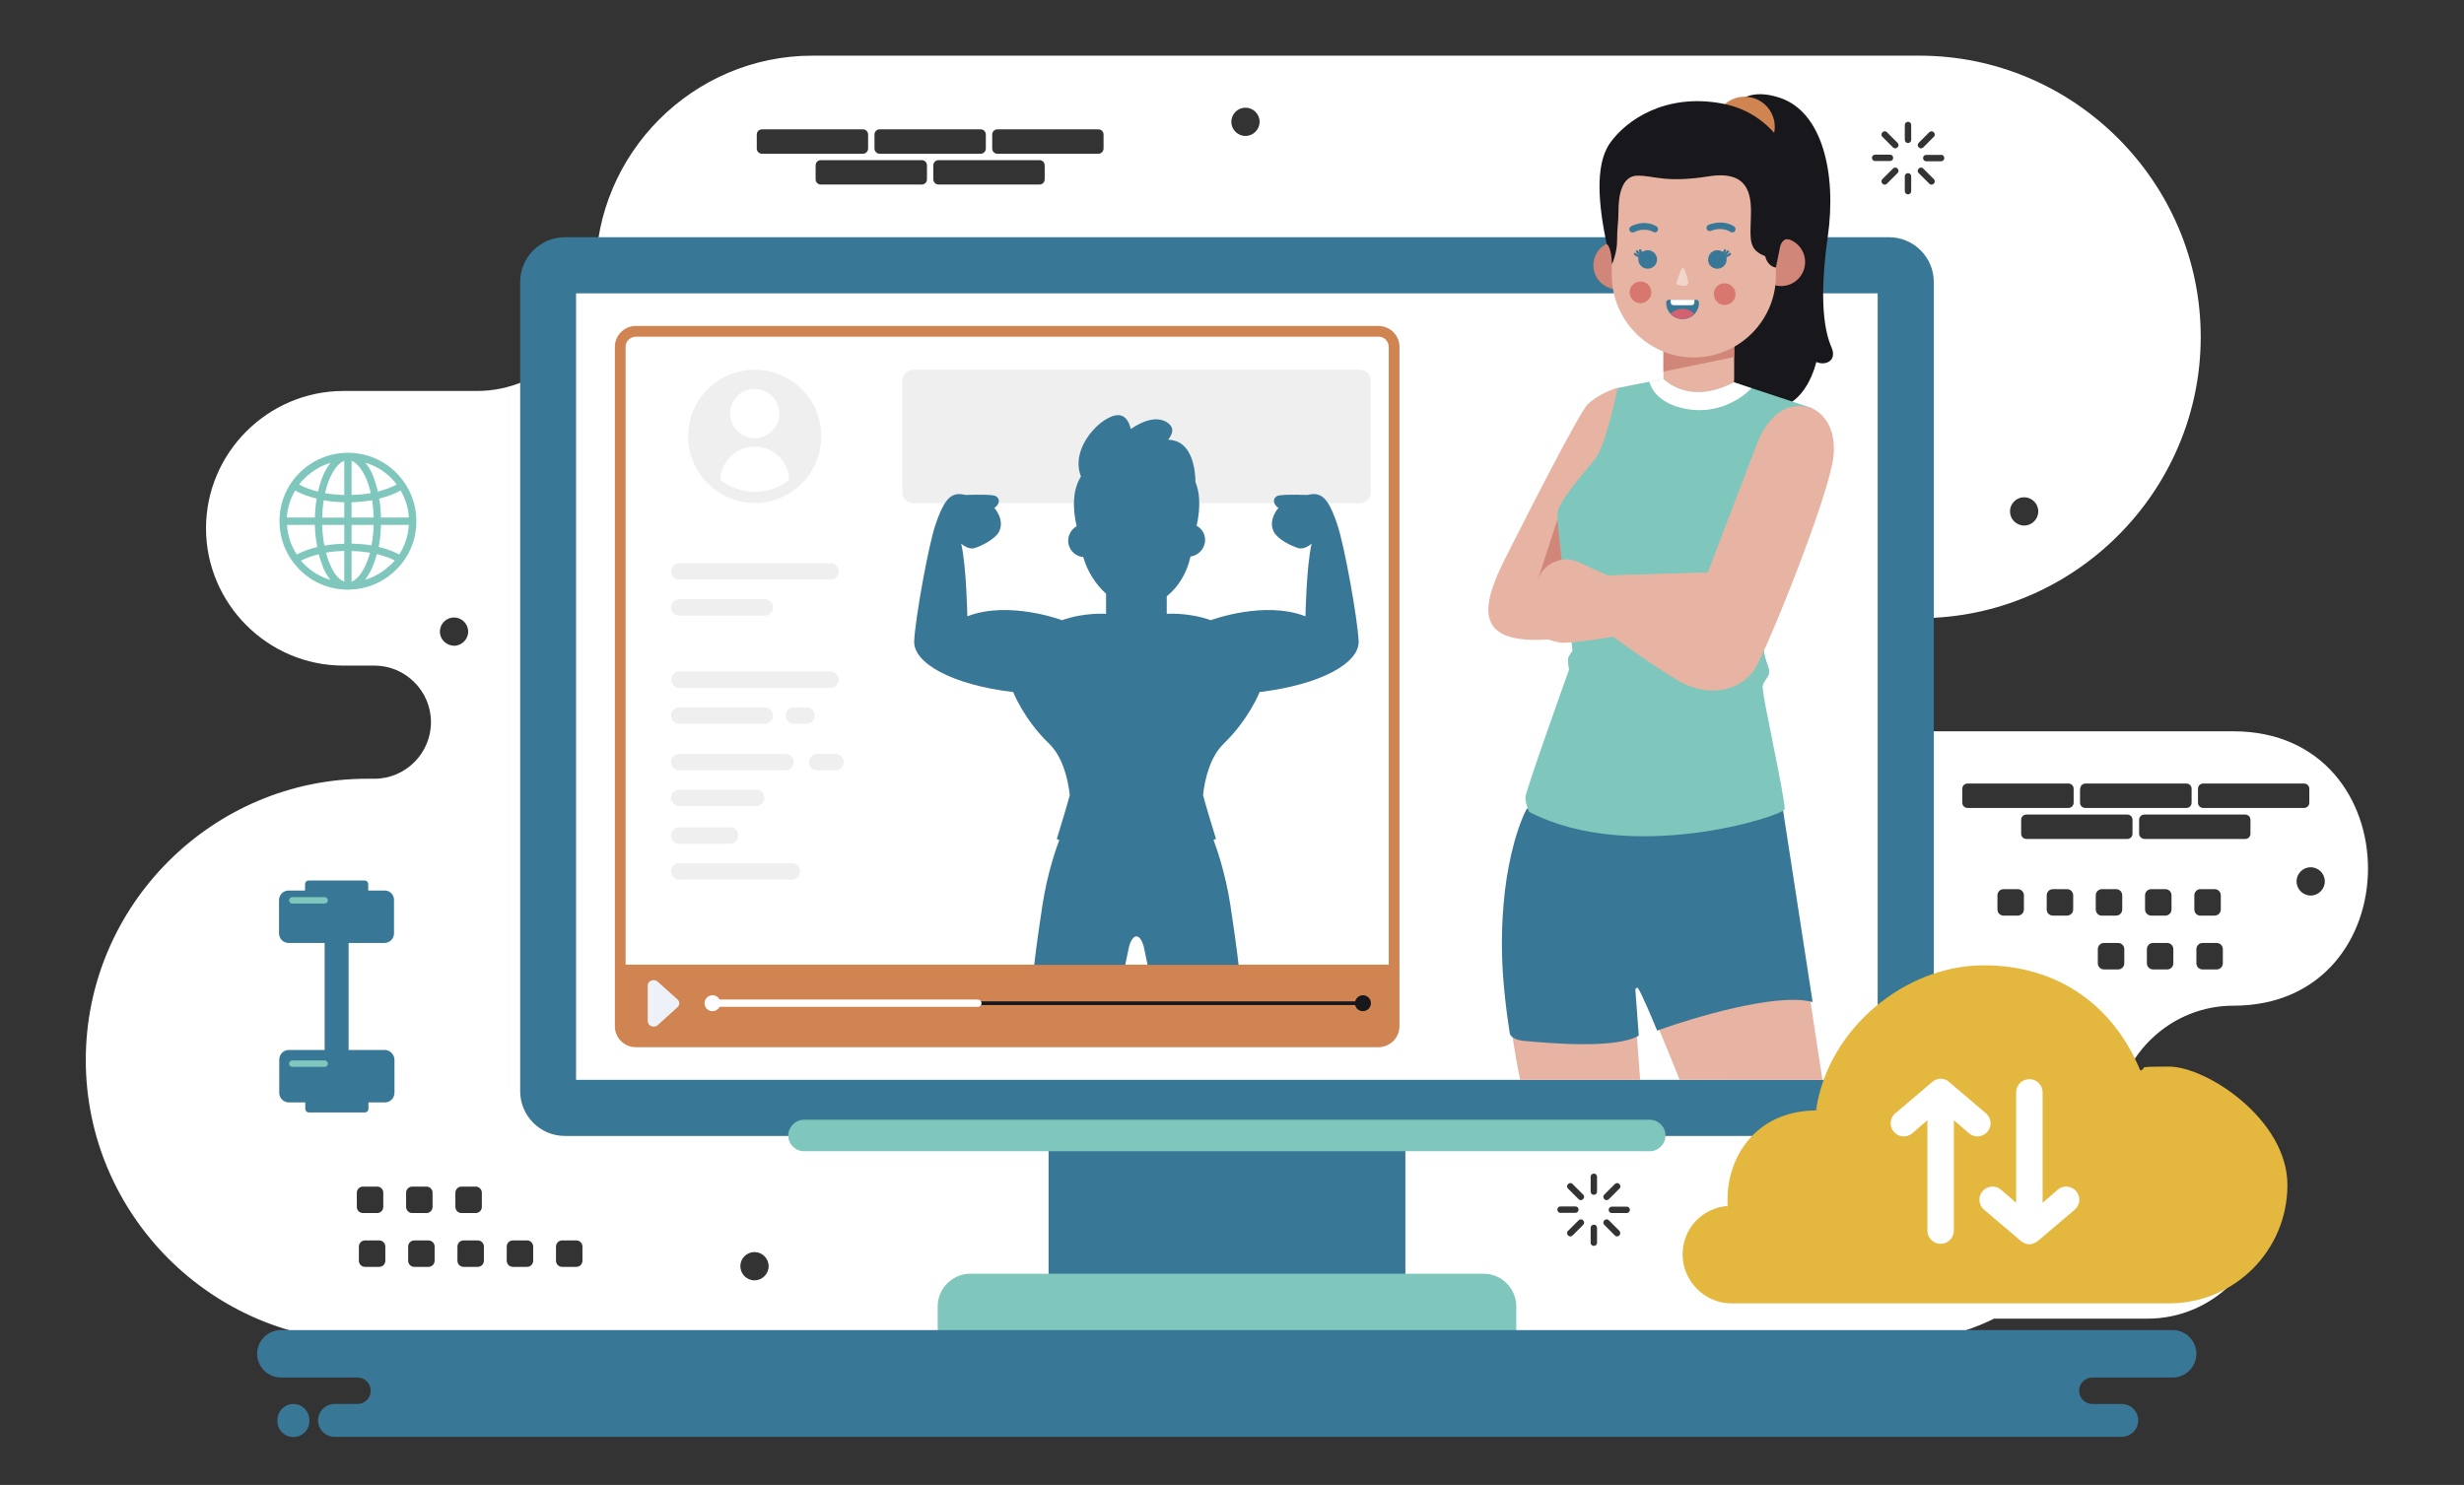 <?xml version="1.0" encoding="utf-8"?>
<!-- Generator: Adobe Illustrator 28.0.0, SVG Export Plug-In . SVG Version: 6.00 Build 0)  -->
<svg version="1.1" id="Layer_1" xmlns="http://www.w3.org/2000/svg" xmlns:xlink="http://www.w3.org/1999/xlink" x="0px" y="0px"
	 viewBox="0 0 1080 651" style="enable-background:new 0 0 1080 651;" xml:space="preserve">
<rect x="0" y="0" width="1080" height="651" fill="#333333" stroke="none"/>
<style type="text/css">
	.st0{fill-rule:evenodd;clip-rule:evenodd;fill:#FFFFFF;}
	.st1{fill-rule:evenodd;clip-rule:evenodd;fill:#397796;}
	.st2{fill-rule:evenodd;clip-rule:evenodd;fill:#7FC7BC;}
	.st3{fill-rule:evenodd;clip-rule:evenodd;fill:#F0EFEF;}
	.st4{fill-rule:evenodd;clip-rule:evenodd;fill:#CF8452;}
	.st5{fill-rule:evenodd;clip-rule:evenodd;fill:#18171C;}
	.st6{fill-rule:evenodd;clip-rule:evenodd;fill:#EFF1F9;}
	.st7{fill-rule:evenodd;clip-rule:evenodd;fill:#E7B3A2;}
	.st8{fill-rule:evenodd;clip-rule:evenodd;fill:#D08678;}
	.st9{fill-rule:evenodd;clip-rule:evenodd;fill:#D8776E;}
	.st10{fill-rule:evenodd;clip-rule:evenodd;fill:#F1D5CA;}
	.st11{fill-rule:evenodd;clip-rule:evenodd;fill:#D36171;}
	.st12{fill-rule:evenodd;clip-rule:evenodd;fill:#E4B73F;}
</style>
<g>
	<path class="st0" d="M978.9,440.9c78.7,0,78.7-120.3,0-120.3H841.3c-13.6,0-24.8-11.1-24.8-24.8c0-13.6,11.1-24.8,24.8-24.8
		c67.8,0,123.3-55.5,123.3-123.3c0-67.8-55.5-123.3-123.3-123.3c-92.7,0-392.5,0-485.2,0c-52.2,0-95,42.7-95,95
		c0,28.6-23.4,52-52,52c0,0-58.7,0-58.7,0c-33,0.1-60.1,27.1-60.1,60.2c0,33.1,27.1,60.2,60.2,60.2h13.6c13.6,0,24.8,11.1,24.8,24.8
		c0,13.6-11.1,24.8-24.8,24.8h-3.2c-67.8,0-123.3,55.5-123.3,123.3c0,67.8,55.5,123.3,123.3,123.3h110.8h555h5.2
		c15.1,0,29.4-3.6,42.1-9.9h67.2c28.7,0,51.9-23.2,51.9-51.9c0-28.7-35.4-51.9-51.9-51.9c-7.9,0-10.2,0.1-10.9,0.4
		C937.8,454.9,956.8,440.9,978.9,440.9z M831.7,75.9l-4.6,4.6c-0.6,0.6-1.5,0.6-2,0c-0.6-0.6-0.6-1.5,0-2l4.6-4.6
		c0.6-0.6,1.5-0.6,2,0C832.3,74.5,832.3,75.4,831.7,75.9z M887.2,218c3.4,0,6.2,2.8,6.2,6.2c0,3.4-2.8,6.2-6.2,6.2
		c-3.4,0-6.2-2.8-6.2-6.2C881,220.8,883.8,218,887.2,218z M852.2,69.3c0,0.8-0.6,1.4-1.4,1.4h-6.5c-0.8,0-1.4-0.6-1.4-1.4
		c0-0.8,0.6-1.4,1.4-1.4h6.5C851.6,67.8,852.2,68.5,852.2,69.3z M841,62.6l4.6-4.6c0.6-0.6,1.5-0.6,2,0c0.6,0.6,0.6,1.5,0,2
		l-4.6,4.6c-0.6,0.6-1.5,0.6-2,0C840.4,64.1,840.4,63.2,841,62.6z M841,73.9c0.6-0.6,1.5-0.6,2,0l4.6,4.6c0.6,0.6,0.6,1.5,0,2
		c-0.6,0.6-1.5,0.6-2,0l-4.6-4.6C840.4,75.4,840.4,74.5,841,73.9z M834.9,54.8c0-0.8,0.6-1.4,1.4-1.4c0.8,0,1.4,0.6,1.4,1.4v6.5
		c0,0.8-0.6,1.4-1.4,1.4c-0.8,0-1.4-0.6-1.4-1.4V54.8z M834.9,77.3c0-0.8,0.6-1.4,1.4-1.4c0.8,0,1.4,0.6,1.4,1.4v6.5
		c0,0.8-0.6,1.4-1.4,1.4c-0.8,0-1.4-0.6-1.4-1.4V77.3z M825.1,58c0.6-0.6,1.5-0.6,2,0l4.6,4.6c0.6,0.6,0.6,1.5,0,2
		c-0.6,0.6-1.5,0.6-2,0l-4.6-4.6C824.5,59.5,824.5,58.6,825.1,58z M821.9,67.8h6.5c0.8,0,1.4,0.6,1.4,1.4c0,0.8-0.6,1.4-1.4,1.4
		h-6.5c-0.8,0-1.4-0.6-1.4-1.4C820.4,68.5,821.1,67.8,821.9,67.8z M156.4,522.9c0-1.5,1.2-2.7,2.7-2.7h6.2c1.5,0,2.7,1.2,2.7,2.7
		v6.2c0,1.5-1.2,2.7-2.7,2.7h-6.2c-1.5,0-2.7-1.2-2.7-2.7V522.9z M168.9,552.7c0,1.5-1.2,2.7-2.7,2.7h-6.2c-1.5,0-2.7-1.2-2.7-2.7
		v-6.2c0-1.5,1.2-2.7,2.7-2.7h6.2c1.5,0,2.7,1.2,2.7,2.7V552.7z M178,522.9c0-1.5,1.2-2.7,2.7-2.7h6.2c1.5,0,2.7,1.2,2.7,2.7v6.2
		c0,1.5-1.2,2.7-2.7,2.7h-6.2c-1.5,0-2.7-1.2-2.7-2.7V522.9z M190.5,552.7c0,1.5-1.2,2.7-2.7,2.7h-6.2c-1.5,0-2.7-1.2-2.7-2.7v-6.2
		c0-1.5,1.2-2.7,2.7-2.7h6.2c1.5,0,2.7,1.2,2.7,2.7V552.7z M192.8,276.9c0-3.4,2.8-6.2,6.2-6.2c3.4,0,6.2,2.8,6.2,6.2
		c0,3.4-2.8,6.2-6.2,6.2C195.6,283,192.8,280.3,192.8,276.9z M199.6,522.9c0-1.5,1.2-2.7,2.7-2.7h6.2c1.5,0,2.7,1.2,2.7,2.7v6.2
		c0,1.5-1.2,2.7-2.7,2.7h-6.2c-1.5,0-2.7-1.2-2.7-2.7V522.9z M212.1,552.7c0,1.5-1.2,2.7-2.7,2.7h-6.2c-1.5,0-2.7-1.2-2.7-2.7v-6.2
		c0-1.5,1.2-2.7,2.7-2.7h6.2c1.5,0,2.7,1.2,2.7,2.7V552.7z M233.7,552.7c0,1.5-1.2,2.7-2.7,2.7h-6.2c-1.5,0-2.7-1.2-2.7-2.7v-6.2
		c0-1.5,1.2-2.7,2.7-2.7h6.2c1.5,0,2.7,1.2,2.7,2.7V552.7z M255.3,552.7c0,1.5-1.2,2.7-2.7,2.7h-6.2c-1.5,0-2.7-1.2-2.7-2.7v-6.2
		c0-1.5,1.2-2.7,2.7-2.7h6.2c1.5,0,2.7,1.2,2.7,2.7V552.7z M703.2,523.7l4.6-4.6c0.6-0.6,1.5-0.6,2,0c0.6,0.6,0.6,1.5,0,2l-4.6,4.6
		c-0.6,0.6-1.5,0.6-2,0C702.6,525.1,702.6,524.2,703.2,523.7z M383.3,59c0-1.3,1-2.3,2.3-2.3h44.2c1.3,0,2.3,1,2.3,2.3v6.1
		c0,1.3-1,2.3-2.3,2.3h-44.2c-1.3,0-2.3-1-2.3-2.3V59z M331.7,59c0-1.3,1-2.3,2.3-2.3h44.2c1.3,0,2.3,1,2.3,2.3v6.1
		c0,1.3-1,2.3-2.3,2.3h-44.2c-1.3,0-2.3-1-2.3-2.3V59z M330.7,561.3c-3.4,0-6.2-2.8-6.2-6.2c0-3.4,2.8-6.2,6.2-6.2
		c3.4,0,6.2,2.8,6.2,6.2C336.9,558.5,334.1,561.3,330.7,561.3z M406.3,78.6c0,1.3-1,2.3-2.3,2.3h-44.2c-1.3,0-2.3-1-2.3-2.3v-6.1
		c0-1.3,1-2.3,2.3-2.3H404c1.3,0,2.3,1,2.3,2.3V78.6z M457.9,78.6c0,1.3-1,2.3-2.3,2.3h-44.2c-1.3,0-2.3-1-2.3-2.3v-6.1
		c0-1.3,1-2.3,2.3-2.3h44.2c1.3,0,2.3,1,2.3,2.3V78.6z M483.7,65.1c0,1.3-1,2.3-2.3,2.3h-44.2c-1.3,0-2.3-1-2.3-2.3V59
		c0-1.3,1-2.3,2.3-2.3h44.2c1.3,0,2.3,1,2.3,2.3V65.1z M545.9,59.6c-3.4,0-6.2-2.8-6.2-6.2c0-3.4,2.8-6.2,6.2-6.2
		c3.4,0,6.2,2.8,6.2,6.2C552.1,56.8,549.3,59.6,545.9,59.6z M682.6,530.3c0-0.8,0.6-1.4,1.4-1.4h6.5c0.8,0,1.4,0.6,1.4,1.4
		c0,0.8-0.6,1.4-1.4,1.4h-6.5C683.3,531.8,682.6,531.1,682.6,530.3z M693.9,537l-4.6,4.6c-0.6,0.6-1.5,0.6-2,0c-0.6-0.6-0.6-1.5,0-2
		l4.6-4.6c0.6-0.6,1.5-0.6,2,0C694.5,535.5,694.5,536.4,693.9,537z M693.9,525.7c-0.6,0.6-1.5,0.6-2,0l-4.6-4.6
		c-0.6-0.6-0.6-1.5,0-2c0.6-0.6,1.5-0.6,2,0l4.6,4.6C694.5,524.2,694.5,525.1,693.9,525.7z M700,544.8c0,0.8-0.6,1.4-1.4,1.4
		c-0.8,0-1.4-0.6-1.4-1.4v-6.5c0-0.8,0.6-1.4,1.4-1.4c0.8,0,1.4,0.6,1.4,1.4V544.8z M700,522.4c0,0.8-0.6,1.4-1.4,1.4
		c-0.8,0-1.4-0.6-1.4-1.4v-6.5c0-0.8,0.6-1.4,1.4-1.4c0.8,0,1.4,0.6,1.4,1.4V522.4z M709.8,541.6c-0.6,0.6-1.5,0.6-2,0l-4.6-4.6
		c-0.6-0.6-0.6-1.5,0-2c0.6-0.6,1.5-0.6,2,0l4.6,4.6C710.3,540.1,710.3,541,709.8,541.6z M713,531.8h-6.5c-0.8,0-1.4-0.6-1.4-1.4
		c0-0.8,0.6-1.4,1.4-1.4h6.5c0.8,0,1.4,0.6,1.4,1.4C714.4,531.1,713.8,531.8,713,531.8z M974.3,422.3c0,1.5-1.2,2.7-2.7,2.7h-6.2
		c-1.5,0-2.7-1.2-2.7-2.7v-6.2c0-1.5,1.2-2.7,2.7-2.7h6.2c1.5,0,2.7,1.2,2.7,2.7V422.3z M961.8,398.7v-6.2c0-1.5,1.2-2.7,2.7-2.7
		h6.2c1.5,0,2.7,1.2,2.7,2.7v6.2c0,1.5-1.2,2.7-2.7,2.7h-6.2C963,401.5,961.8,400.2,961.8,398.7z M1019,386.4c0,3.4-2.8,6.2-6.2,6.2
		c-3.4,0-6.2-2.8-6.2-6.2c0-3.4,2.8-6.2,6.2-6.2C1016.2,380.2,1019,383,1019,386.4z M963.4,345.8c0-1.3,1-2.3,2.3-2.3h44.2
		c1.3,0,2.3,1,2.3,2.3v6.1c0,1.3-1,2.3-2.3,2.3h-44.2c-1.3,0-2.3-1-2.3-2.3V345.8z M911.8,345.8c0-1.3,1-2.3,2.3-2.3h44.2
		c1.3,0,2.3,1,2.3,2.3v6.1c0,1.3-1,2.3-2.3,2.3H914c-1.3,0-2.3-1-2.3-2.3V345.8z M862.4,354.2c-1.3,0-2.3-1-2.3-2.3v-6.1
		c0-1.3,1-2.3,2.3-2.3h44.2c1.3,0,2.3,1,2.3,2.3v6.1c0,1.3-1,2.3-2.3,2.3H862.4z M887.1,398.7c0,1.5-1.2,2.7-2.7,2.7h-6.2
		c-1.5,0-2.7-1.2-2.7-2.7v-6.2c0-1.5,1.2-2.7,2.7-2.7h6.2c1.5,0,2.7,1.2,2.7,2.7V398.7z M908.7,398.7c0,1.5-1.2,2.7-2.7,2.7h-6.2
		c-1.5,0-2.7-1.2-2.7-2.7v-6.2c0-1.5,1.2-2.7,2.7-2.7h6.2c1.5,0,2.7,1.2,2.7,2.7V398.7z M931.1,422.3c0,1.5-1.2,2.7-2.7,2.7h-6.2
		c-1.5,0-2.7-1.2-2.7-2.7v-6.2c0-1.5,1.2-2.7,2.7-2.7h6.2c1.5,0,2.7,1.2,2.7,2.7V422.3z M918.6,398.7v-6.2c0-1.5,1.2-2.7,2.7-2.7
		h6.2c1.5,0,2.7,1.2,2.7,2.7v6.2c0,1.5-1.2,2.7-2.7,2.7h-6.2C919.8,401.5,918.6,400.2,918.6,398.7z M934.7,365.5
		c0,1.3-1,2.3-2.3,2.3h-44.2c-1.3,0-2.3-1-2.3-2.3v-6.1c0-1.3,1-2.3,2.3-2.3h44.2c1.3,0,2.3,1,2.3,2.3V365.5z M937.6,365.5v-6.1
		c0-1.3,1-2.3,2.3-2.3h44.2c1.3,0,2.3,1,2.3,2.3v6.1c0,1.3-1,2.3-2.3,2.3h-44.2C938.6,367.7,937.6,366.7,937.6,365.5z M940.2,392.5
		c0-1.5,1.2-2.7,2.7-2.7h6.2c1.5,0,2.7,1.2,2.7,2.7v6.2c0,1.5-1.2,2.7-2.7,2.7h-6.2c-1.5,0-2.7-1.2-2.7-2.7V392.5z M941,422.3v-6.2
		c0-1.5,1.2-2.7,2.7-2.7h6.2c1.5,0,2.7,1.2,2.7,2.7v6.2c0,1.5-1.2,2.7-2.7,2.7h-6.2C942.2,425,941,423.8,941,422.3z"/>
	<g>
		<path class="st1" d="M468.2,479.9h139.2c4.7,0,8.6,3.9,8.6,8.6v69.6c0,4.7-3.9,8.6-8.6,8.6H468.2c-4.7,0-8.6-3.9-8.6-8.6v-69.6
			C459.5,483.8,463.4,479.9,468.2,479.9z"/>
		<path class="st1" d="M247.6,104h580.4c10.8,0,19.6,8.8,19.6,19.6v354.8c0,10.8-8.8,19.6-19.6,19.6H247.6
			c-10.8,0-19.6-8.8-19.6-19.6V123.6C228,112.8,236.8,104,247.6,104z"/>
		<rect x="252.5" y="128.6" class="st0" width="570.5" height="344.8"/>
		<path class="st2" d="M352.4,490.9h370.7c3.8,0,6.9,3.1,6.9,6.9v0c0,3.8-3.1,6.9-6.9,6.9H352.4c-3.8,0-6.9-3.1-6.9-6.9v0
			C345.5,494.1,348.6,490.9,352.4,490.9z"/>
		<path class="st2" d="M411,587.9h253.6v-15.2c0-7.8-6.4-14.3-14.3-14.3h-225c-7.8,0-14.3,6.4-14.3,14.3V587.9z"/>
		<path class="st1" d="M123.1,583.1h829.2c5.7,0,10.4,4.7,10.4,10.4l0,0c0,5.7-4.7,10.4-10.4,10.4h-35.2c-3.2,0-5.8,2.6-5.8,5.8l0,0
			c0,3.2,2.6,5.8,5.8,5.8h12.9c4,0,7.2,3.3,7.2,7.2l0,0c0,4-3.3,7.2-7.2,7.2H146.6c-4,0-7.2-3.3-7.2-7.2l0,0c0-4,3.3-7.2,7.2-7.2
			h10.1c3.2,0,5.8-2.6,5.8-5.8l0,0c0-3.2-2.6-5.8-5.8-5.8h-33.6c-5.7,0-10.4-4.7-10.4-10.4l0,0C112.7,587.8,117.4,583.1,123.1,583.1
			L123.1,583.1z M128.6,630c3.8,0,7-3.1,7-6.9v-0.6c0-3.8-3.1-7-7-7l0,0c-3.8,0-7,3.1-7,7v0.6C121.6,626.9,124.7,630,128.6,630
			L128.6,630z"/>
		<g>
			<path class="st0" d="M152.5,268.6c22.1,0,40.1-18,40.1-40.1c0-22.1-18-40.1-40.1-40.1c-22.1,0-40.1,18-40.1,40.1
				C112.4,250.6,130.4,268.6,152.5,268.6z"/>
			<path class="st2" d="M152.5,198.5c8,0,15.6,3.1,21.2,8.8c5.6,5.6,8.8,13.2,8.8,21.2c0,8-3.1,15.6-8.8,21.2
				c-5.6,5.6-13.2,8.8-21.2,8.8c-8,0-15.6-3.1-21.2-8.8c-5.6-5.6-8.8-13.2-8.8-21.2c0-8,3.1-15.6,8.8-21.2
				C136.9,201.7,144.5,198.5,152.5,198.5L152.5,198.5z M179.2,230.1H167c-0.1,3.3-0.4,6.5-1,9.7c3.1,0.7,6.2,1.8,9,3.3
				C177.5,239.2,178.9,234.8,179.2,230.1L179.2,230.1z M163.8,230.1h-9.7v8.2c2.9,0.1,5.9,0.3,8.7,0.8
				C163.4,236.2,163.7,233.2,163.8,230.1L163.8,230.1z M150.9,230.1h-9.7c0.1,3,0.4,6.1,1,9.1c2.9-0.5,5.8-0.8,8.7-0.8V230.1
				L150.9,230.1z M138,230.1h-12.2c0.3,4.6,1.7,9.1,4.3,13c2.8-1.5,5.9-2.6,9-3.3C138.4,236.6,138.1,233.4,138,230.1L138,230.1z
				 M125.7,226.9H138c0.1-2.8,0.3-5.5,0.8-8.3c-3.2-0.8-6.6-1.9-9.4-3.6C127.2,218.7,126,222.7,125.7,226.9L125.7,226.9z
				 M141.9,219.3c-0.4,2.5-0.6,5.1-0.7,7.6h9.7v-6.7C147.9,220.1,144.8,219.9,141.9,219.3L141.9,219.3z M163.1,219.3
				c-3,0.5-6,0.8-9,0.9v6.7h9.7C163.7,224.4,163.5,221.8,163.1,219.3L163.1,219.3z M167,226.9h12.2c-0.2-4.2-1.5-8.2-3.6-11.9
				c-2.9,1.7-6.2,2.8-9.4,3.6C166.7,221.4,166.9,224.2,167,226.9L167,226.9z M154.1,202v15c2.8-0.1,5.6-0.3,8.4-0.8
				c-0.5-2.4-1.3-4.8-2.3-7.1C159,206.6,156.9,203.1,154.1,202L154.1,202z M154.1,241.6V255c2.8-1,4.9-4.6,6.1-7.1
				c0.8-1.8,1.5-3.7,2-5.6C159.5,241.9,156.8,241.6,154.1,241.6L154.1,241.6z M150.9,255v-13.5c-2.7,0.1-5.4,0.3-8,0.8
				c0.5,1.9,1.1,3.8,2,5.6C145.9,250.4,148,254,150.9,255L150.9,255z M150.9,217v-15c-2.8,1-4.9,4.6-6.1,7.1c-1,2.2-1.8,4.7-2.3,7.1
				C145.2,216.7,148.1,216.9,150.9,217L150.9,217z M131.1,212.4c2.5,1.4,5.4,2.4,8.3,3.1c0.6-2.6,1.4-5.3,2.5-7.7
				c0.8-1.7,1.8-3.4,3-4.9c-4.3,1.3-8.1,3.6-11.3,6.7C132.7,210.5,131.8,211.4,131.1,212.4L131.1,212.4z M165.6,215.5
				c2.8-0.7,5.7-1.7,8.3-3.1c-0.7-1-1.6-1.9-2.4-2.8c-3.2-3.2-7.1-5.5-11.3-6.7c1.2,1.5,2.2,3.2,3,4.9
				C164.2,210.3,165,212.9,165.6,215.5L165.6,215.5z M173,245.7c-2.4-1.3-5.1-2.1-7.8-2.8c-0.6,2.1-1.3,4.3-2.2,6.3
				c-0.8,1.7-1.8,3.4-3,5c4.3-1.3,8.1-3.6,11.3-6.7C172,246.9,172.5,246.3,173,245.7L173,245.7z M139.7,243
				c-2.6,0.6-5.3,1.5-7.8,2.8c0.5,0.6,1,1.2,1.6,1.7c3.2,3.2,7.1,5.5,11.3,6.7c-1.2-1.5-2.2-3.2-3-5
				C141,247.2,140.3,245.1,139.7,243z"/>
		</g>
		<g>
			<path class="st3" d="M400.2,162.1h195.9c2.6,0,4.7,2.1,4.7,4.7v49.1c0,2.6-2.1,4.7-4.7,4.7H400.2c-2.6,0-4.7-2.1-4.7-4.7v-49.1
				C395.6,164.2,397.7,162.1,400.2,162.1z"/>
			<path class="st4" d="M278.7,454.4h325.5c1.2,0,2.3-0.5,3.2-1.3c0.8-0.8,1.3-1.9,1.3-3.2V152.1c0-1.2-0.5-2.3-1.3-3.2
				c-0.8-0.8-1.9-1.3-3.2-1.3H278.7c-1.2,0-2.3,0.5-3.2,1.3c-0.8,0.8-1.3,1.9-1.3,3.2v297.8c0,1.2,0.5,2.3,1.3,3.2
				C276.3,453.9,277.5,454.4,278.7,454.4L278.7,454.4z M604.2,459.1H278.7c-2.5,0-4.8-1-6.5-2.7c-1.7-1.7-2.7-3.9-2.7-6.5V152.1
				c0-2.5,1-4.8,2.7-6.5c1.7-1.7,3.9-2.7,6.5-2.7h325.5c2.5,0,4.8,1,6.5,2.7c1.7,1.7,2.7,3.9,2.7,6.5v297.8c0,2.5-1,4.8-2.7,6.5
				C609,458,606.7,459.1,604.2,459.1z"/>
			<path class="st4" d="M278.7,456.7h325.5c3.7,0,6.8-3.1,6.8-6.8v-27H271.9v27C271.9,453.7,274.9,456.7,278.7,456.7z"/>
			<path class="st5" d="M312.3,440.6c-0.4,0-0.8-0.3-0.8-0.8c0-0.4,0.3-0.8,0.8-0.8h285c0.4,0,0.8,0.3,0.8,0.8
				c0,0.4-0.3,0.8-0.8,0.8H312.3z"/>
			<path class="st6" d="M283.9,447.7V432c0-1.3,1.2-2.3,2.6-2.3c0.7,0,1.4,0.3,1.8,0.7l8.7,7.8c1,0.9,1,2.4,0,3.3l-8.7,7.9
				c-1,0.9-2.6,0.9-3.6,0C284.2,448.9,283.9,448.3,283.9,447.7z"/>
			<g>
				<path class="st3" d="M297.7,246.9H364c2,0,3.6,1.6,3.6,3.6l0,0c0,2-1.6,3.6-3.6,3.6h-66.2c-2,0-3.6-1.6-3.6-3.6l0,0
					C294.1,248.6,295.8,246.9,297.7,246.9z"/>
				<path class="st3" d="M297.7,262.7h37.5c2,0,3.6,1.6,3.6,3.6l0,0c0,2-1.6,3.6-3.6,3.6h-37.5c-2,0-3.6-1.6-3.6-3.6l0,0
					C294.1,264.3,295.8,262.7,297.7,262.7z"/>
				<path class="st3" d="M297.7,294.4H364c2,0,3.6,1.6,3.6,3.6l0,0c0,2-1.6,3.6-3.6,3.6h-66.2c-2,0-3.6-1.6-3.6-3.6l0,0
					C294.1,296,295.8,294.4,297.7,294.4z"/>
				<path class="st3" d="M297.7,310.1h37.5c2,0,3.6,1.6,3.6,3.6l0,0c0,2-1.6,3.6-3.6,3.6h-37.5c-2,0-3.6-1.6-3.6-3.6l0,0
					C294.1,311.7,295.8,310.1,297.7,310.1z"/>
				<path class="st3" d="M348,310.1h5.5c2,0,3.6,1.6,3.6,3.6l0,0c0,2-1.6,3.6-3.6,3.6H348c-2,0-3.6-1.6-3.6-3.6l0,0
					C344.4,311.7,346,310.1,348,310.1z"/>
				<path class="st3" d="M297.7,353.4h33.7c2,0,3.6-1.6,3.6-3.6l0,0c0-2-1.6-3.6-3.6-3.6h-33.7c-2,0-3.6,1.6-3.6,3.6l0,0
					C294.1,351.8,295.8,353.4,297.7,353.4z"/>
				<path class="st3" d="M297.7,337.7h46.6c2,0,3.6-1.6,3.6-3.6l0,0c0-2-1.6-3.6-3.6-3.6h-46.6c-2,0-3.6,1.6-3.6,3.6l0,0
					C294.1,336.1,295.8,337.7,297.7,337.7z"/>
				<path class="st3" d="M358.2,337.7h8c2,0,3.6-1.6,3.6-3.6l0,0c0-2-1.6-3.6-3.6-3.6h-8c-2,0-3.6,1.6-3.6,3.6l0,0
					C354.6,336.1,356.2,337.7,358.2,337.7z"/>
				<path class="st3" d="M297.7,369.9H320c2,0,3.6-1.6,3.6-3.6l0,0c0-2-1.6-3.6-3.6-3.6h-22.3c-2,0-3.6,1.6-3.6,3.6l0,0
					C294.1,368.3,295.8,369.9,297.7,369.9z"/>
				<path class="st3" d="M297.7,385.6h49.4c2,0,3.6-1.6,3.6-3.6l0,0c0-2-1.6-3.6-3.6-3.6h-49.4c-2,0-3.6,1.6-3.6,3.6l0,0
					C294.1,384,295.8,385.6,297.7,385.6z"/>
				<path class="st3" d="M330.8,220.5c16.1,0,29.2-13.1,29.2-29.2c0-16.1-13.1-29.2-29.2-29.2c-16.1,0-29.2,13.1-29.2,29.2
					C301.6,207.3,314.8,220.5,330.8,220.5z"/>
				<path class="st0" d="M345.9,210.4c-4.2,3.3-9.4,5.2-15.1,5.2c-5.7,0-10.9-2-15.1-5.2c0.3-8.1,7-14.6,15.1-14.6l0,0
					C339,195.8,345.7,202.3,345.9,210.4L345.9,210.4z M330.8,170.5c6,0,10.8,4.9,10.8,10.8c0,6-4.9,10.8-10.8,10.8
					c-6,0-10.8-4.9-10.8-10.8C320,175.3,324.8,170.5,330.8,170.5z"/>
			</g>
			<path class="st1" d="M511.4,261.4v7.7c0,0,9.6-0.7,19.3,2.8c0,0,23.4-8.8,41.5-1.7c0,0,0.4-21.9,2.7-31.9c0,0-2.9,2.8-5.8,2
				c-2.8-0.8-9.1-3.8-10.8-7.2c-1.7-3.3-0.5-6.9,1.4-9.6c0.2-0.2,0.4-0.5,0.7-0.8c-3-2-2.4-5.1,0.3-5.5c3.5-0.6,12.2-0.2,12.2-0.2
				c1.2-0.3,2.4-0.4,3.2-0.4c4.3,0.2,6.8,3.8,10,13.2c3.2,9.3,9,41.8,9.4,51.3c0.4,9.5-16.3,19-43.4,22.3c0,0-4.6,11.8-15.7,22.6
				c-5.9,5.7-8.2,15-9.1,22.5c1.2,4.7,3.9,13.4,5.7,19.3c-0.4,0.1-0.7,0.2-1.1,0.4c1.1,3,5.2,14.2,7.4,28.7
				c2.6,17,3.6,26.1,3.6,26.1h-39.9l-1.7-8.1c0,0-1.1-4.4-3.2-4.4c-2.1,0-3.2,4.4-3.2,4.4l-1.7,8.1h-39.9c0,0,1-9.1,3.6-26.1
				c2.2-14.4,6.2-25.5,7.4-28.6c-0.4-0.2-0.7-0.3-1.1-0.5c1.8-5.9,4.5-14.6,5.7-19.3c-0.9-7.5-3.2-16.8-9.1-22.5
				c-11.1-10.7-15.7-22.6-15.7-22.6c-27.1-3.2-43.8-12.8-43.4-22.3c0.4-9.5,6.2-42,9.4-51.3c3.2-9.3,5.8-13,10-13.2
				c0.9,0,2,0.1,3.2,0.4c0,0,8.7-0.4,12.2,0.2c2.7,0.5,3.3,3.5,0.3,5.5c0.3,0.3,0.5,0.5,0.7,0.8c1.9,2.7,3.1,6.3,1.4,9.6
				c-1.7,3.3-8,6.4-10.8,7.2c-2.8,0.8-5.8-2-5.8-2c2.3,10,2.7,31.9,2.7,31.9c18.1-7.1,41.5,1.7,41.5,1.7c9.7-3.5,19.3-2.8,19.3-2.8
				v-8.8c-4.7-4.2-8.3-10.1-10-16.1c-3.8-0.3-6.7-3.5-6.6-7.4c0.1-2.6,1.6-4.9,3.7-6.1c-2.6-11.7-0.4-18.3,1.9-21.8
				c-5.1-12.9,9.5-27.2,16.5-26.9c4.4,0.2,5.3,6.1,5.3,6.1c11.8-8.1,17.4-2.6,18.1-0.4c0.7,2.3-1.7,5.1-1.7,5.1
				c10.9,0.2,11.9,13.8,12,18.6c1.6,3.9,2.5,9.9,0.5,19.1c2.2,1.2,3.7,3.5,3.7,6.2c0,3.7-2.8,6.8-6.4,7.3
				C520.3,251,516.6,257.3,511.4,261.4z"/>
			<path class="st0" d="M312.3,443.3c1.9,0,3.5-1.6,3.5-3.5c0-1.9-1.6-3.5-3.5-3.5c-1.9,0-3.5,1.6-3.5,3.5
				C308.8,441.8,310.4,443.3,312.3,443.3z"/>
			<path class="st5" d="M597.4,443.3c1.9,0,3.5-1.6,3.5-3.5c0-1.9-1.6-3.5-3.5-3.5c-1.9,0-3.5,1.6-3.5,3.5
				C593.9,441.8,595.4,443.3,597.4,443.3z"/>
			<path class="st0" d="M312.3,441.4c-0.9,0-1.6-0.7-1.6-1.6c0-0.9,0.7-1.6,1.6-1.6h116.3c0.9,0,1.6,0.7,1.6,1.6
				c0,0.9-0.7,1.6-1.6,1.6H312.3z"/>
		</g>
		<g>
			<path class="st1" d="M142.3,465v-56.4c0-1.1,0.9-1.9,1.9-1.9h6.7c1.1,0,1.9,0.9,1.9,1.9V465c0,1.1-0.9,1.9-1.9,1.9h-6.7
				C143.1,467,142.3,466.1,142.3,465z"/>
			<g>
				<path class="st1" d="M168.6,390.4h-7.2v-2.8c0-0.9-0.7-1.6-1.6-1.6h-24.5c-0.9,0-1.6,0.7-1.6,1.6v2.8h-7.2
					c-2.3,0-4.2,1.9-4.2,4.2v14.6c0,2.3,1.9,4.2,4.2,4.2h42c2.3,0,4.2-1.9,4.2-4.2v-14.6C172.8,392.3,170.9,390.4,168.6,390.4z"/>
				<path class="st1" d="M168.6,460.3h-42c-2.3,0-4.2,1.9-4.2,4.2v14.6c0,2.3,1.9,4.2,4.2,4.2h7.2v2.8c0,0.9,0.7,1.6,1.6,1.6h24.5
					c0.9,0,1.6-0.7,1.6-1.6v-2.8h7.2c2.3,0,4.2-1.9,4.2-4.2v-14.6C172.8,462.2,170.9,460.3,168.6,460.3z"/>
			</g>
			<path class="st2" d="M128.1,393.3c-0.8,0-1.4,0.6-1.4,1.4c0,0.8,0.6,1.4,1.4,1.4h14.2c0.8,0,1.4-0.6,1.4-1.4
				c0-0.8-0.6-1.4-1.4-1.4H128.1z"/>
			<path class="st2" d="M128.1,464.9c-0.8,0-1.4,0.6-1.4,1.4c0,0.8,0.6,1.4,1.4,1.4h14.2c0.8,0,1.4-0.6,1.4-1.4
				c0-0.8-0.6-1.4-1.4-1.4H128.1z"/>
		</g>
		<g>
			<path class="st5" d="M757.9,49.6c0,0,4.7-12.8,22.6-6.6c17.9,6.2,24.7,32.3,20.6,61.1c-4.1,28.8-1,42,1.6,48
				c2.7,6-2.5,8.4-6.6,6.6c0,0-4.3,20-19.3,20.2c-15,0.2-33.1-0.2-34-5.6c-0.8-5.4,0.8-30,0.8-30L757.9,49.6z"/>
			<path class="st4" d="M764.7,42.4c7.3,0,13.2,5.9,13.2,13.2c0,7.3-5.9,13.2-13.2,13.2c-7.3,0-13.2-5.9-13.2-13.2
				C751.5,48.3,757.4,42.4,764.7,42.4z"/>
			<path class="st7" d="M736.2,473.4c-3.1-7.8-6.4-15.9-9.3-22.8l0,0c0,0,46.8-16.7,66.5-12.5l0,0l5.4,35.3H736.2L736.2,473.4z
				 M717.4,453.5l1.5,19.9h-52.6c-1.3-6.3-2.5-13.2-3.6-20.3c0,0.1,1.1,2,5,2.3C671.7,455.8,706,459.4,717.4,453.5z"/>
			<path class="st1" d="M717.8,433c-0.5,0.1-1,0.3-1,0.9l1.5,20.1l-0.5,0.3c-10.5,5.5-38.1,3.1-50.2,2c-1.9-0.2-4.8-1-5.7-2.8
				l-0.1-0.1l0-0.1c-2.1-13.4-3.6-27.3-3.5-40.8c0.1-14.4,1.6-29.5,5.5-43.5c1-3.6,2.2-7.2,3.6-10.6c0.5-1.2,1.1-2.5,1.7-3.6
				l0.2-0.3l14.6-5.8l97.6,6.3l13,84.3l-1.3-0.3c-15.7-3.4-50.6,7-66,12.5l-0.8,0.3L726,451C725.1,448.8,719.4,435,717.8,433z"/>
			<path class="st7" d="M708.9,170c0,0-8.3,2.5-13.1,7.4c-3.6,3.6-25.5,46.5-36.1,67.5c-10.8,21.5-13.9,38.2,20.6,35.3l11.6-12
				l0.5-24.9l26.9-59.1L708.9,170z"/>
			<path class="st7" d="M744.6,128.7L744.6,128.7c8.5,0,15.5,7,15.5,15.5V166c0,8.5-7,15.5-15.5,15.5l0,0c-8.5,0-15.5-7-15.5-15.5
				v-21.8C729.1,135.7,736.1,128.7,744.6,128.7z"/>
			<path class="st8" d="M759.9,141.7c0.1,0.8,0.2,1.6,0.2,2.4v12.4l-31,6.4v-18.8c0-1,0.1-2,0.3-2.9L759.9,141.7z"/>
			<path class="st8" d="M708.7,105.8c5.8-0.1,10.6,4.5,10.7,10.3c0.1,5.8-4.5,10.6-10.3,10.7c-5.8,0.1-10.6-4.5-10.7-10.3
				C698.3,110.7,702.9,105.9,708.7,105.8z"/>
			<path class="st8" d="M782.1,104.5c0.3,0,0.5,0.1,0.8,0.1l0,0h0c4.7,1,8.2,5.1,8.3,10.1c0.1,5.8-4.5,10.6-10.3,10.7
				c-5.8,0.1-10.6-4.5-10.7-10.3c-0.1-3.4,1.5-6.4,3.9-8.4c-0.3,3.1,0.2,6.9,4.2,7.3l-0.1-6.1C778.2,105.6,780.5,104.4,782.1,104.5z
				"/>
			<path class="st7" d="M741.2,52.1L741.2,52.1c19.8-0.4,36.2,15.5,36.6,35.3l0.6,32.7c0.4,19.8-15.5,36.2-35.3,36.6l0,0
				c-19.8,0.4-36.2-15.5-36.6-35.3L706,88.7C705.6,68.9,721.4,52.5,741.2,52.1z"/>
			<path class="st2" d="M760,167.6l34.2,11.3c0,0-10.6,21.4-3.4,53.7c0,0-16.9,45.6-17.6,50.3c-0.7,4.7,2.2,9,2.2,11.5
				c0,2.5-2.5,3.9-2.9,6.5c-0.4,2.5,10.4,51,9.7,53.9c-0.7,2.9-67.2,24.4-112,1.1c0,0-1.6-3.6-1.6-6.3c0-2.7,19.2-56.2,19.2-56.2
				s-0.4-3-0.4-4.4c0-1.3,2-3.7,2-3.7s-6.8-55.1-6.8-59.9s11-17.6,16.2-23.7c5.2-6.1,10.2-31.6,10.2-31.6l20.3-4
				C729.1,166,739.9,178.1,760,167.6z"/>
			<path class="st0" d="M760,167.6l7.7,2.6c-4.2,4.4-14.6,11.6-28.5,9.1c-11.8-2.2-15.3-8.4-16.3-12l6.2-1.2
				C729.1,166,739.9,178.1,760,167.6z"/>
			<path class="st2" d="M788.7,219.8c0.4,4.1,1,8.4,2.1,12.9c0,0-16.9,45.6-17.6,50.3c-0.7,4.7,2.2,9,2.2,11.5
				c0,2.5-2.5,3.9-2.9,6.5c-0.1,0.4,0.1,1.8,0.5,3.9c-4,3.1-11.5,7.6-19.1,7.1c-11.3-0.8-34.2-18.7-38.3-22.4
				c-4.1-3.7-12.4-4.4-27.9,3.9c0,0-0.4-3-0.4-4.4c0-1.3,2-3.7,2-3.7s-6.5-52.7-6.8-59.5c0.1,1.6,1,8,9.4,8c9.7,0,32.1,0,38.9,0
				c6.8,0,13.2-2.5,16.1-6.8c2.9-4.3,27.1-39.9,27.1-39.9S785.7,217.8,788.7,219.8L788.7,219.8z"/>
			<path class="st7" d="M668.1,274.4c5,4.2,11.2,6.6,15.8,7.3c7,1.1,57.1-8.8,57.1-8.8l14.4-8.4l-6.8-13.5l-74,2.2L668.1,274.4z"/>
			<path class="st7" d="M689.7,281.5c15.2-1.5,51.3-8.6,51.3-8.6l14.4-8.4l-6.8-13.5l-53.8,1.6c-3.4,1.2-5.6,2-5.6,2l-15.1,0.2
				L674,255l15.1,18.6C689.1,273.6,691.6,277.1,689.7,281.5z"/>
			<path class="st7" d="M794.2,179c0,0,10.9,4,9.5,20.5c-1.4,16.5-29.1,85.1-34.5,93.7c-5.4,8.6-18,12.6-30.5,6.8
				c-12.6-5.7-64.8-45.2-64.8-45.2s2.5-8.1,11.5-9.5c0,0,2.7-0.7,7.5,1.6c4.8,2.3,48.8,21.9,48.8,21.9l28.4-74.2
				C770.1,194.6,777.1,173.3,794.2,179z"/>
			<path class="st8" d="M682.6,227.9l-8.6,26.4c1.6-4.6,5.1-7.6,9.2-8.6c0.4-0.1,0.9-0.3,1.3-0.4c-0.5-4.5-1-8.6-1.3-12
				C683,231.2,682.8,229.3,682.6,227.9z"/>
			<g>
				<path class="st9" d="M719.1,123.4c2.6,0,4.7,2.2,4.7,4.8c0,2.6-2.2,4.7-4.8,4.7c-2.6,0-4.7-2.2-4.7-4.8
					C714.3,125.5,716.5,123.4,719.1,123.4z"/>
				<path class="st9" d="M756,124.2c2.6,0,4.7,2.2,4.7,4.8c0,2.6-2.2,4.7-4.8,4.7c-2.6,0-4.7-2.2-4.7-4.8
					C751.2,126.2,753.4,124.1,756,124.2z"/>
			</g>
			<g>
				<path class="st1" d="M748.8,98.6c-0.7,0.3-1,1.2-0.7,1.9c0.3,0.7,1.2,1,1.9,0.7c0,0,4.3-2.1,8.5,0.5c0.7,0.4,1.6,0.2,2-0.5
					c0.4-0.7,0.2-1.6-0.5-2C754.6,95.9,748.8,98.6,748.8,98.6z"/>
				<path class="st1" d="M714.9,99.2c-0.7,0.4-0.9,1.3-0.6,2c0.4,0.7,1.3,0.9,1.9,0.6c0,0,4.2-2.4,8.5-0.1c0.7,0.4,1.6,0.1,1.9-0.6
					s0.1-1.6-0.6-1.9C720.4,96,715,99.2,714.9,99.2z"/>
			</g>
			<path class="st10" d="M736.5,119c-0.6,1.7-1.8,4.9-1.7,5.4c0.1,0.7,3.9,1.4,4.9,0.4c0.7-0.6-0.2-3.5-0.9-5.4
				C737.9,116.9,737.4,116.7,736.5,119z"/>
			<g>
				<path class="st1" d="M722.2,117.8c-2.3,0-4.1-1.8-4.1-4.1c0-0.3,0-0.6,0.1-0.9l-0.5-0.2c-0.5-0.2-1-0.5-1.4-0.9
					c-0.2-0.2-0.2-0.5,0-0.7c0.2-0.2,0.5-0.2,0.7,0c0.4,0.4,0.9,0.7,1.4,0.8l0,0c-0.5-0.3-0.9-0.7-1.3-1.3c-0.1-0.2,0-0.6,0.2-0.7
					c0.2-0.1,0.6,0,0.7,0.2c0.3,0.5,0.7,0.8,1.1,1l0,0c-0.3-0.2-0.6-0.6-0.7-1.1c-0.1-0.3,0.1-0.6,0.4-0.6c0.3-0.1,0.6,0.1,0.6,0.4
					c0.1,0.4,0.3,0.6,0.6,0.7c0.6-0.4,1.4-0.7,2.2-0.7c2.3,0,4.1,1.8,4.1,4.1C726.3,116,724.5,117.8,722.2,117.8z"/>
				<path class="st1" d="M752.7,117.8c2.3,0,4.1-1.8,4.1-4.1c0-0.3,0-0.6-0.1-0.9l0.5-0.2c0.5-0.2,1-0.5,1.4-0.9
					c0.2-0.2,0.2-0.5,0-0.7c-0.2-0.2-0.5-0.2-0.7,0c-0.4,0.4-0.9,0.7-1.4,0.8l0,0c0.5-0.3,0.9-0.7,1.3-1.3c0.1-0.2,0-0.6-0.2-0.7
					c-0.2-0.1-0.6,0-0.7,0.2c-0.3,0.5-0.7,0.8-1.1,1l0,0c0.3-0.2,0.6-0.6,0.7-1.1c0.1-0.3-0.1-0.6-0.3-0.6c-0.3-0.1-0.6,0.1-0.6,0.4
					c-0.1,0.4-0.3,0.6-0.6,0.7c-0.6-0.4-1.4-0.7-2.2-0.7c-2.3,0-4.1,1.8-4.1,4.1C748.6,116,750.4,117.8,752.7,117.8z"/>
			</g>
			<g>
				<path class="st1" d="M730.3,132.7c0,4,3.2,7.2,7.2,7.2c4,0,7.2-3.2,7.2-7.2c0-0.7-0.6-1.3-1.3-1.3h-11.8
					C730.8,131.4,730.3,132,730.3,132.7z"/>
				<path class="st0" d="M742.6,131.4h-10.3v1.2c0,0.6,0.5,1.2,1.2,1.2h8c0.6,0,1.2-0.5,1.2-1.2V131.4z"/>
				<path class="st11" d="M732.2,137.6c1.3,1.4,3.2,2.2,5.2,2.2c2.1,0,3.9-0.9,5.2-2.2c-1.3-1.4-3.2-2.2-5.2-2.2
					C735.4,135.4,733.5,136.3,732.2,137.6z"/>
			</g>
			<path class="st5" d="M706.5,115.9c0,0,2.3-4.7,2.3-10.7c0-6,0.6-7.4,0.6-12.9c0-5.5,1-15.3,8.4-15.3c7.4,0,12.1,3.3,31.2,0.3
				c19-3,18.7,10.1,18.4,19c-0.3,9-0.8,13.3,6.3,16c0,0,0.8,4.4,4.7,5l1.9-9.4c0,0,1-3.6,3.7-3c0,0,4-15.5,4.3-22.9
				c0.3-7.4-8.3-31.9-33.4-36.6c-25.1-4.7-42.2,7.4-49.2,17.3c-7,9.9-4.8,28.3-1.5,44.2C704.2,106.9,706.4,108.1,706.5,115.9z"/>
		</g>
		<g>
			<path class="st12" d="M950.7,467.6c16.5,0,51.9,23.2,51.9,51.9c0,28.7-23.2,51.9-51.9,51.9h-81.3H758.9
				c-11.8,0-21.4-9.9-21.4-21.4c0-11.5,8.7-20.5,19.8-21.3c-0.1-1-0.1,9.2-0.1-3.1c0-17.2,11.3-38.5,38.8-38.8
				c4.5-0.1-4.1-0.1,0-0.1c5.2-35.9,39.2-63.5,73.4-63.5c34.2,0,57.6,19.1,68.7,46.1C942.1,468.1,934.1,467.6,950.7,467.6z"/>
			<g>
				<path class="st0" d="M854.6,474.6l15.9,13.5c2.4,2.1,2.7,5.7,0.6,8.1c-2.1,2.4-5.7,2.7-8.1,0.6l-6.6-5.7v48.4
					c0,3.2-2.6,5.8-5.8,5.8c-3.2,0-5.8-2.6-5.8-5.8v-48.4l-6.6,5.7c-2.4,2.1-6.1,1.8-8.1-0.6c-2.1-2.4-1.8-6.1,0.6-8.1l15.9-13.5
					c1-1,2.5-1.7,4.1-1.7C852.1,472.9,853.6,473.5,854.6,474.6z"/>
				<path class="st0" d="M893.5,543.8l15.9-13.5c2.4-2.1,2.7-5.7,0.6-8.1c-2.1-2.4-5.7-2.7-8.1-0.6l-6.6,5.7v-48.4
					c0-3.2-2.6-5.8-5.8-5.8s-5.8,2.6-5.8,5.8v48.4l-6.6-5.7c-2.4-2.1-6.1-1.8-8.1,0.6c-2.1,2.4-1.8,6.1,0.6,8.1l15.9,13.5
					c1,1,2.5,1.7,4.1,1.7C891,545.4,892.5,544.8,893.5,543.8z"/>
			</g>
		</g>
	</g>
</g>
</svg>
